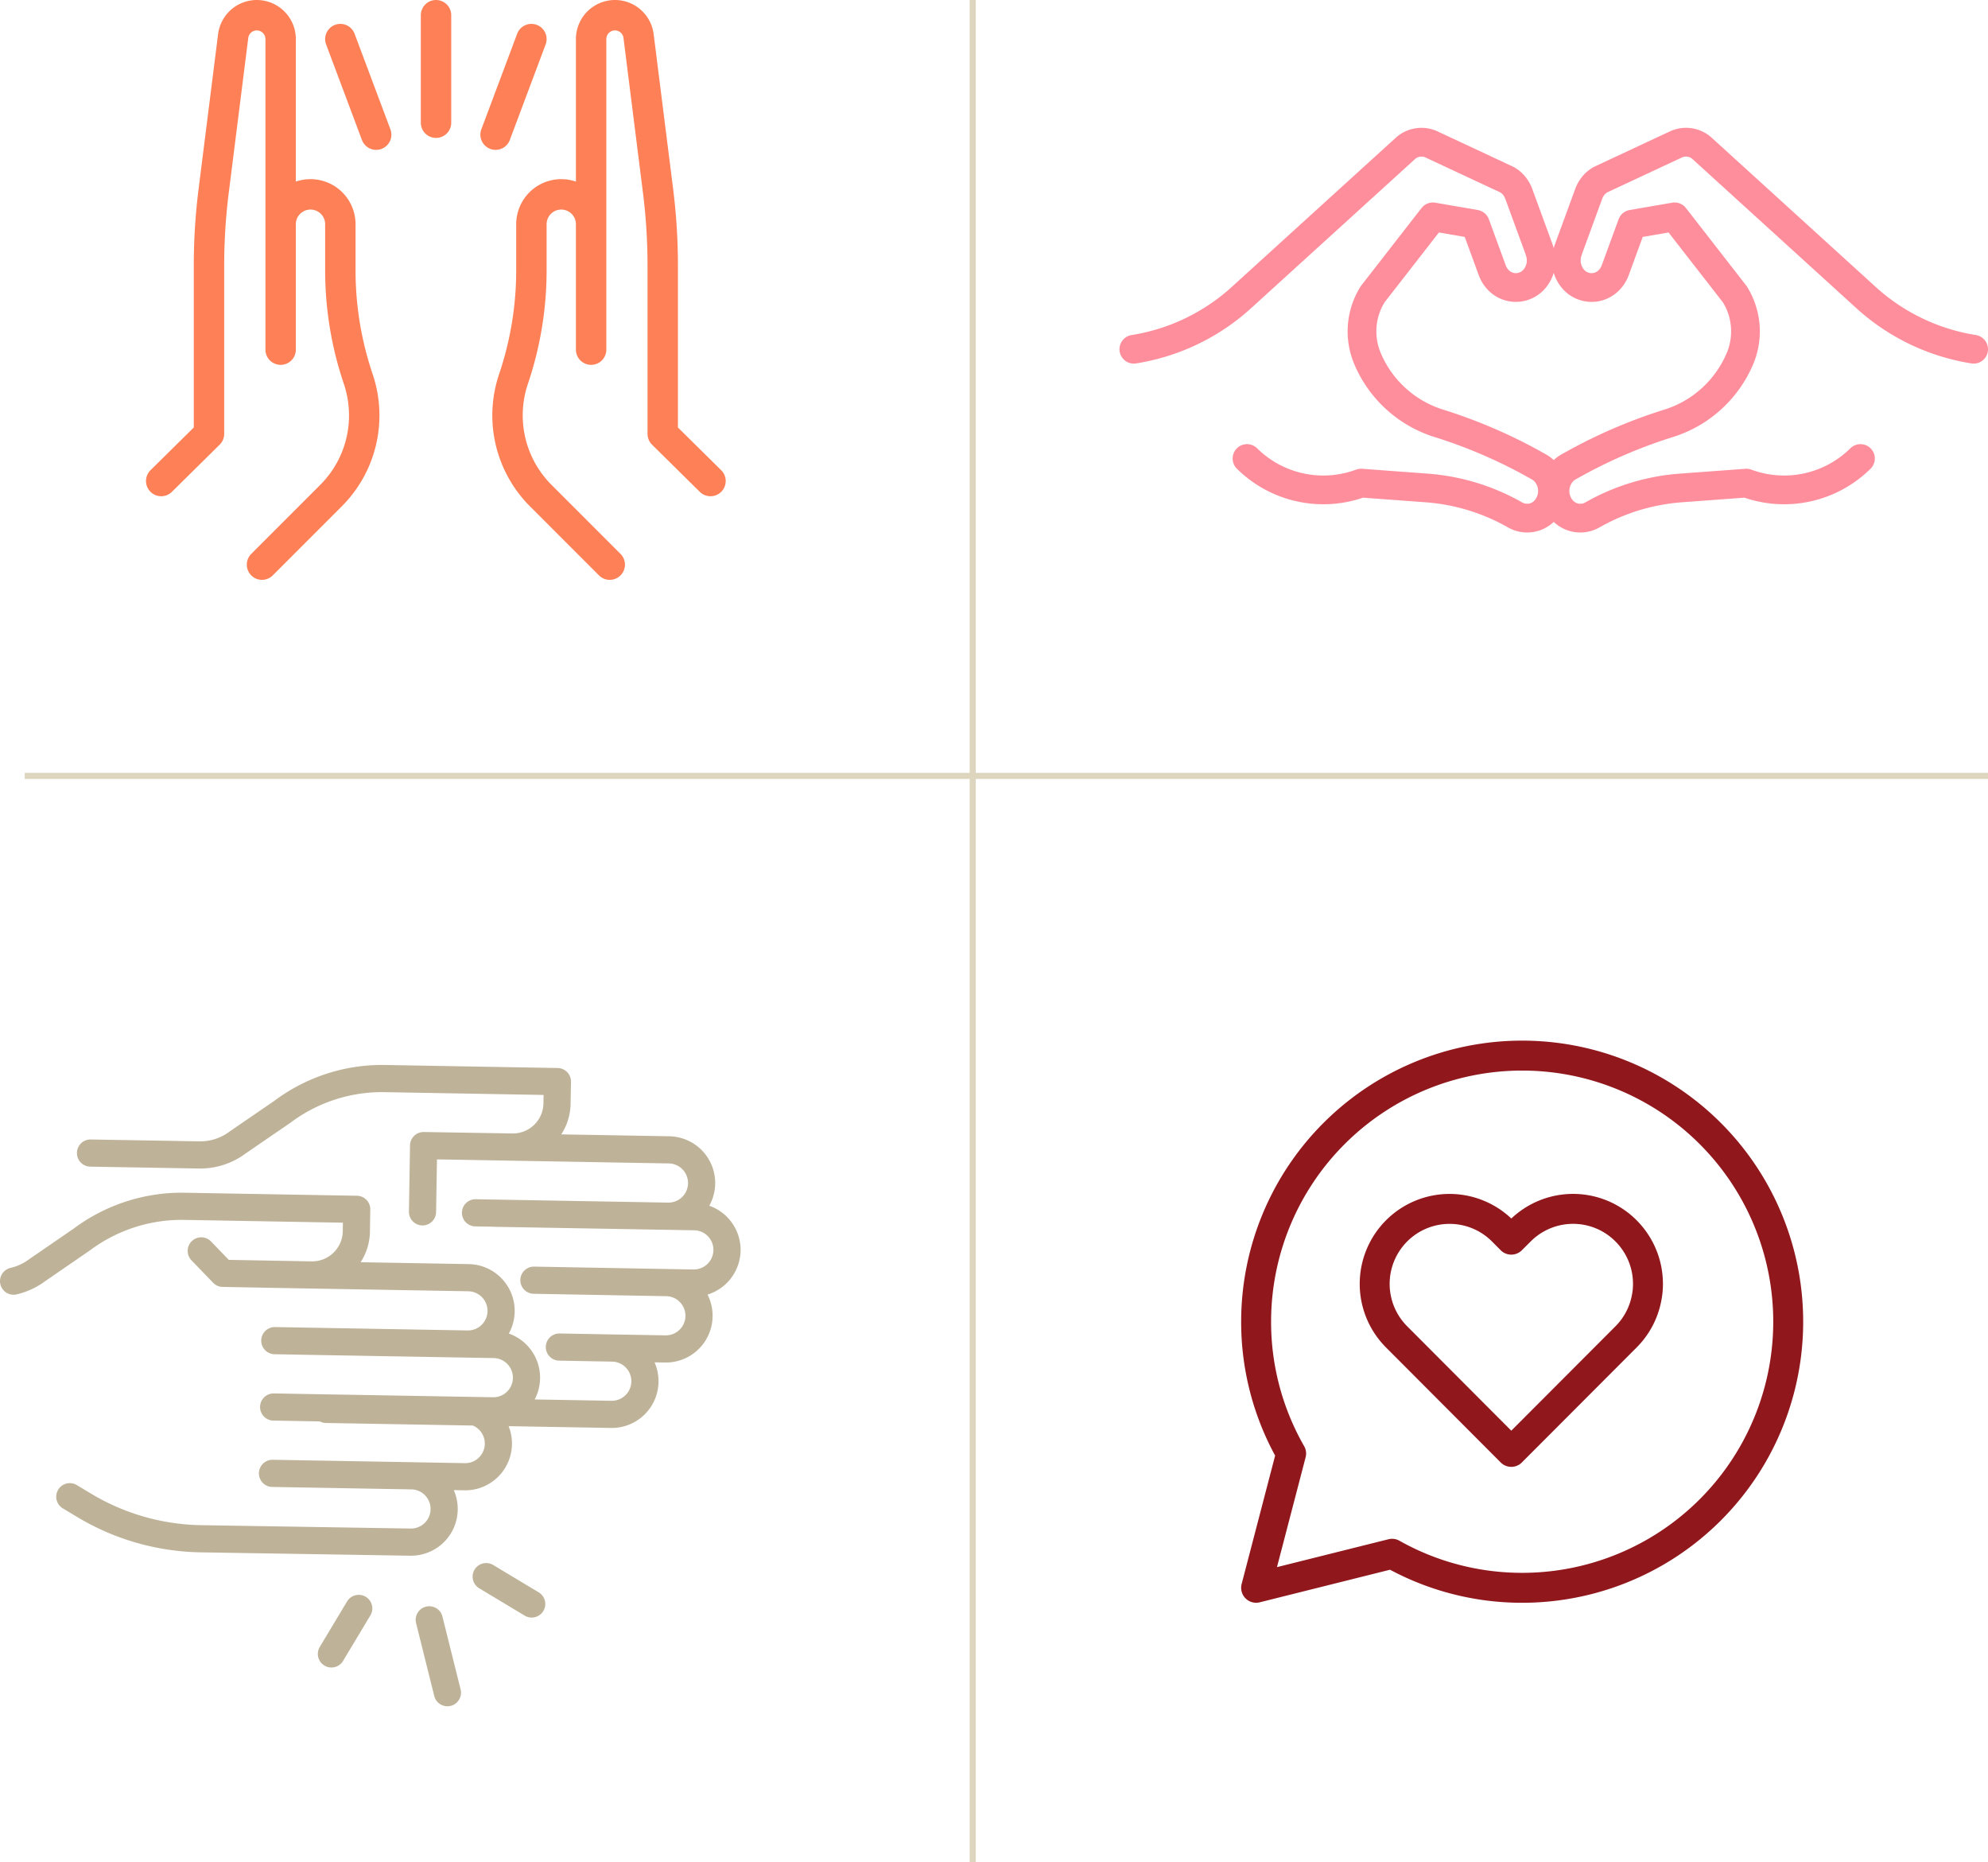 <svg xmlns="http://www.w3.org/2000/svg" xmlns:xlink="http://www.w3.org/1999/xlink" width="352.894" height="330.48" viewBox="0 0 352.894 330.48">
  <defs>
    <clipPath id="clip-path">
      <path id="Path_810" data-name="Path 810" d="M0,0H352.894V-330.48H0Z" fill="none"/>
    </clipPath>
  </defs>
  <g id="Group_1179" data-name="Group 1179" transform="translate(0 330.48)">
    <g id="Group_1128" data-name="Group 1128" clip-path="url(#clip-path)">
      <g id="Group_1121" data-name="Group 1121" transform="translate(49.816 -268.429)">
        <path id="Path_803" data-name="Path 803" d="M0,0V-22.257a5.3,5.3,0,0,1,5.3-5.3,5.3,5.3,0,0,1,5.3,5.3v8.224A60.089,60.089,0,0,0,13.778,5.215a20.209,20.209,0,0,1,1.06,6.444A20.09,20.09,0,0,1,8.945,25.9L-3.307,38.155M0-21.2V-55.113a4.239,4.239,0,0,0-4.239-4.239,4.225,4.225,0,0,0-4.186,3.707l-3.467,27.508a106.075,106.075,0,0,0-.826,13.21V14.944L-21.2,23.317M58.42,38.155,46.168,25.9A20.149,20.149,0,0,1,41.335,5.215a60.089,60.089,0,0,0,3.179-19.248v-8.224a5.3,5.3,0,0,1,5.3-5.3,5.3,5.3,0,0,1,5.3,5.3V0m0-21.2V-55.113a4.239,4.239,0,0,1,4.239-4.239,4.225,4.225,0,0,1,4.186,3.707L67-28.137a106.074,106.074,0,0,1,.826,13.21V14.944l8.479,8.373M27.584-59.352v19.077M10.6-55.113l6.359,16.958M44.514-55.113,38.155-38.155" fill="none" stroke="#fd8057" stroke-linecap="round" stroke-linejoin="round" stroke-width="5.397"/>
      </g>
      <g id="Group_1122" data-name="Group 1122" transform="translate(221.358 -249.109)">
        <path id="Path_804" data-name="Path 804" d="M0,0A19.261,19.261,0,0,0,20.247,4.368l11.7.864a37.2,37.2,0,0,1,15.675,4.8,4.309,4.309,0,0,0,5.452-1.042,5.091,5.091,0,0,0-.334-6.82,4.518,4.518,0,0,0-.918-.675A90.141,90.141,0,0,0,33.874-6.3,20.327,20.327,0,0,1,21.491-17.5a12.423,12.423,0,0,1,.818-11.654L32.994-42.886l7.544,1.3,3,8.192a4.972,4.972,0,0,0,1.173,1.815,4.309,4.309,0,0,0,6.363-.358,5.066,5.066,0,0,0,.825-4.987l.015-.018L48.233-46.99a4.951,4.951,0,0,0-1.173-1.815,4.24,4.24,0,0,0-1.22-.821l-13.059-6.1a4.239,4.239,0,0,0-4.7.726L-.845-28.692a36.976,36.976,0,0,1-19.243,9.3" fill="none" stroke="#ff8e9c" stroke-linecap="round" stroke-linejoin="round" stroke-width="5.099"/>
      </g>
      <g id="Group_1123" data-name="Group 1123" transform="translate(330.256 -249.109)">
        <path id="Path_805" data-name="Path 805" d="M0,0A19.261,19.261,0,0,1-20.247,4.368l-11.7.864a37.2,37.2,0,0,0-15.675,4.8,4.309,4.309,0,0,1-5.452-1.042,5.091,5.091,0,0,1,.334-6.82,4.518,4.518,0,0,1,.918-.675A90.141,90.141,0,0,1-33.874-6.3,20.327,20.327,0,0,0-21.491-17.5a12.423,12.423,0,0,0-.818-11.654L-32.994-42.886l-7.544,1.3-3,8.192a4.972,4.972,0,0,1-1.173,1.815,4.309,4.309,0,0,1-6.363-.358,5.066,5.066,0,0,1-.825-4.987l-.015-.018,3.682-10.051a4.951,4.951,0,0,1,1.173-1.815,4.24,4.24,0,0,1,1.22-.821l13.059-6.1a4.239,4.239,0,0,1,4.7.726L.845-28.692a36.976,36.976,0,0,0,19.243,9.3" fill="none" stroke="#ff8e9c" stroke-linecap="round" stroke-linejoin="round" stroke-width="5.099"/>
      </g>
      <g id="Group_1124" data-name="Group 1124" transform="translate(46.631 -104.366)">
        <path id="Path_806" data-name="Path 806" d="M0,0,36.5.637a5.888,5.888,0,1,1-.205,11.774l-34.145-.6M5.477,23.651l35.322.616A5.888,5.888,0,1,0,41,12.493L5.682,11.877M1.739,35.363l34.145.6a5.888,5.888,0,0,0,.205-11.774l-34.144-.6M8.8,35.486l17.661.309a5.888,5.888,0,0,1-.206,11.774l-37.219-.6a41.56,41.56,0,0,1-20.732-5.931l-2.543-1.528M-44.22,1.252A11.409,11.409,0,0,0-40.022-.7l7.912-5.44a29.626,29.626,0,0,1,18.183-5.89l30.616.537-.063,3.946A7.852,7.852,0,0,1,8.644.154L-7.064-.134l-3.842-3.985M35.628-22.687l36.5.637a5.887,5.887,0,0,1,5.784,5.989,5.888,5.888,0,0,1-5.99,5.785l-34.144-.6M41.3-10.8l35.321.616a5.886,5.886,0,0,1,5.8,5.985,5.9,5.9,0,0,1-6.005,5.789l-4.706-.08L48.146,1.084m4.52,11.866,9.431.171,9.411.16a5.888,5.888,0,0,0,.2-11.774L48.146,1.084M11.263,24.011l50.629.884A5.888,5.888,0,0,0,62.1,13.121l-9.431-.171M-30.562-21.479l19.065.327a11.125,11.125,0,0,0,7.082-2.229l7.944-5.448A29.457,29.457,0,0,1,21.7-34.7l30.616.537-.071,3.914a7.833,7.833,0,0,1-7.982,7.7l-15.7-.256L28.37-11.046m4.421,85.332L29.568,61.359m-12.52-2.027L12.2,67.407m35.55-8.863-8.075-4.852" fill="none" stroke="#beb398" stroke-linecap="round" stroke-linejoin="round" stroke-width="4.822"/>
      </g>
      <g id="Group_1125" data-name="Group 1125" transform="translate(270.203 -143.143)">
        <path id="Path_807" data-name="Path 807" d="M0,0A47.226,47.226,0,0,0-47.226,47.226a46.99,46.99,0,0,0,6.214,23.4l-6.214,23.821,24.135-6.034A47,47,0,0,0,0,94.452,47.226,47.226,0,0,0,47.226,47.226,47.226,47.226,0,0,0,0,0ZM22.33,40.515a12.4,12.4,0,0,1-.243,2.5,13.227,13.227,0,0,1-3.656,6.913l-20.363,20.4-20.349-20.4a13.317,13.317,0,0,1,0-18.829,13.288,13.288,0,0,1,18.792,0l1.557,1.567L-.361,31.1a13.282,13.282,0,0,1,16.979-1.523A12.9,12.9,0,0,1,18.431,31.1,13.281,13.281,0,0,1,22.33,40.515Z" fill="none" stroke="#90181d" stroke-linecap="round" stroke-linejoin="round" stroke-width="5.314"/>
      </g>
      <g id="Group_1126" data-name="Group 1126" transform="translate(172.667 -330.48)">
        <path id="Path_808" data-name="Path 808" d="M0,0V330.477" fill="none" stroke="#ddd5be" stroke-width="1.08"/>
      </g>
      <g id="Group_1127" data-name="Group 1127" transform="translate(4.391 -192.78)">
        <path id="Path_809" data-name="Path 809" d="M0,0H348.508" fill="none" stroke="#ddd5be" stroke-width="1.08"/>
      </g>
    </g>
  </g>
</svg>
